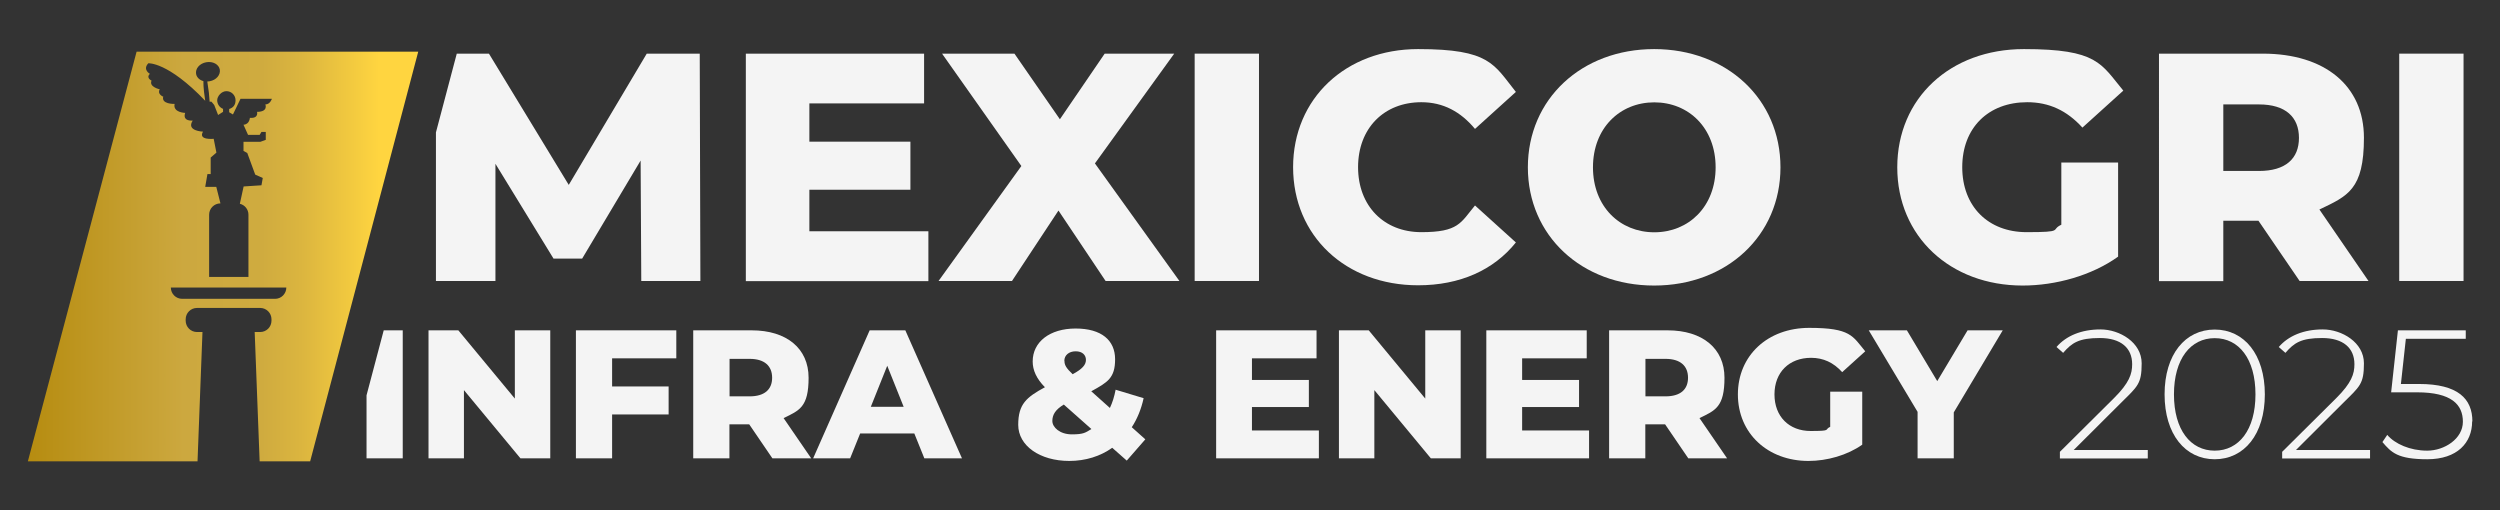 <?xml version="1.0" encoding="UTF-8"?>
<svg id="Layer_1" xmlns="http://www.w3.org/2000/svg" xmlns:xlink="http://www.w3.org/1999/xlink" version="1.1" viewBox="0 0 1920 392">
  <rect x="0" y="0" width="1920" height="392" fill="#333333" stroke="none"/>
  <!-- Generator: Adobe Illustrator 29.0.1, SVG Export Plug-In . SVG Version: 2.1.0 Build 192)  -->
  <defs>
    <style>
      .st0 {
        fill: #f4f4f4;
      }

      .st1 {
        fill: url(#linear-gradient);
      }
    </style>
    <linearGradient id="linear-gradient" x1="21.4" y1="197" x2="321.2" y2="197" gradientUnits="userSpaceOnUse">
      <stop offset="0" stop-color="#b68c10"/>
      <stop offset=".4" stop-color="#cca83f"/>
      <stop offset=".6" stop-color="#cfab3f"/>
      <stop offset=".7" stop-color="#dbb53f"/>
      <stop offset=".8" stop-color="#edc53f"/>
      <stop offset=".9" stop-color="#ffd540"/>
    </linearGradient>
  </defs>
  <g>
    <path class="st0" d="M713,177.7v38.2h-140.2V41.2h136.9v38.2h-88.1v29.4h77.6v36.9h-77.6v31.9h91.3Z"/>
    <path class="st0" d="M849.1,215.8l-36.2-54.1-35.7,54.1h-56.4l63.6-88.3-60.9-86.3h55.6l34.9,50.4,34.4-50.4h53.4l-60.9,84.3,64.9,90.3h-56.9Z"/>
    <path class="st0" d="M917.5,41.2h49.4v174.6h-49.4V41.2Z"/>
    <path class="st0" d="M993.1,128.5c0-53.1,40.7-90.8,96-90.8s58.1,11.7,75.1,32.9l-31.4,28.4c-11-13.2-24.4-20.5-41.2-20.5-28.7,0-48.6,20-48.6,49.9s20,49.9,48.6,49.9,30.2-7.2,41.2-20.5l31.4,28.4c-17,21.2-42.9,32.9-75.1,32.9-55.4,0-96-37.7-96-90.8Z"/>
    <path class="st0" d="M1173.4,128.5c0-52.4,41.2-90.8,97-90.8s97,38.4,97,90.8-41.2,90.8-97,90.8-97-38.4-97-90.8ZM1317.6,128.5c0-30.2-20.7-49.9-47.1-49.9s-47.1,19.7-47.1,49.9,20.7,49.9,47.1,49.9,47.1-19.7,47.1-49.9Z"/>
    <path class="st0" d="M1583,124.8h43.7v72.3c-20.2,14.5-47.9,22.2-73.3,22.2-55.6,0-96.3-37.7-96.3-90.8s40.7-90.8,97.3-90.8,59.1,11.2,76.3,31.9l-31.4,28.4c-12-13.2-25.7-19.5-42.4-19.5-29.9,0-49.9,19.7-49.9,49.9s20,49.9,49.4,49.9,18-1.7,26.7-5.7v-47.9Z"/>
    <path class="st0" d="M1734.4,169.5h-26.9v46.4h-49.4V41.2h79.8c47.6,0,77.6,24.7,77.6,64.6s-12.5,44.7-34.2,55.1l37.7,54.9h-52.9l-31.7-46.4ZM1734.9,80.2h-27.4v51.1h27.4c20.5,0,30.7-9.5,30.7-25.4s-10.2-25.7-30.7-25.7Z"/>
    <path class="st0" d="M1842.6,41.2h49.4v174.6h-49.4V41.2Z"/>
    <path class="st0" d="M422.6,253.7v98.3h-22.9l-43.4-52.4v52.4h-27.2v-98.3h22.9l43.4,52.4v-52.4h27.2Z"/>
    <path class="st0" d="M470.1,275.2v21.6h43.4v21.5h-43.4v33.7h-27.8v-98.3h77.1v21.5h-49.3Z"/>
    <path class="st0" d="M575.4,325.9h-15.2v26.1h-27.8v-98.3h44.9c26.8,0,43.7,13.9,43.7,36.4s-7,25.1-19.2,31l21.2,30.9h-29.8l-17.8-26.1ZM575.7,275.6h-15.4v28.8h15.4c11.5,0,17.3-5.3,17.3-14.3s-5.8-14.5-17.3-14.5Z"/>
    <path class="st0" d="M702.2,332.9h-41.6l-7.7,19.1h-28.4l43.4-98.3h27.4l43.5,98.3h-28.9l-7.7-19.1ZM694,312.4l-12.6-31.5-12.6,31.5h25.3Z"/>
    <path class="st0" d="M865.3,353.7l-11.1-9.8c-9.1,6.5-20.5,10.1-33,10.1-22.6,0-39.2-11.7-39.2-27.7s6.3-21.2,20.5-28.9c-6.5-6.6-9.4-13.1-9.4-19.8,0-15,13.1-25.3,33-25.3s30.3,9.1,30.3,23.6-5.8,17.7-18.3,24.6l14.3,12.8c2-4.2,3.4-8.8,4.4-14l21.5,6.5c-1.8,8.3-4.9,15.9-9.1,22.3l10.4,9.3-14.3,16.4ZM838.2,329.5l-21.2-18.8c-6.3,3.8-8.8,7.7-8.8,12.6s5.8,10.3,15,10.3,10.5-1.4,15-4.1ZM817.5,277.2c0,3.1,1.3,5.5,6.3,10.2,7.6-4.1,10.2-7.3,10.2-11s-2.7-6.6-7.9-6.6-8.7,3.1-8.7,7.3Z"/>
    <path class="st0" d="M1012.9,330.5v21.5h-78.9v-98.3h77.1v21.5h-49.6v16.6h43.7v20.8h-43.7v18h51.4Z"/>
    <path class="st0" d="M1121.8,253.7v98.3h-22.9l-43.4-52.4v52.4h-27.2v-98.3h22.9l43.4,52.4v-52.4h27.2Z"/>
    <path class="st0" d="M1220.4,330.5v21.5h-78.9v-98.3h77.1v21.5h-49.6v16.6h43.7v20.8h-43.7v18h51.4Z"/>
    <path class="st0" d="M1278.8,325.9h-15.2v26.1h-27.8v-98.3h44.9c26.8,0,43.7,13.9,43.7,36.4s-7,25.1-19.2,31l21.2,30.9h-29.8l-17.8-26.1ZM1279.1,275.6h-15.4v28.8h15.4c11.5,0,17.3-5.3,17.3-14.3s-5.8-14.5-17.3-14.5Z"/>
    <path class="st0" d="M1405.6,300.8h24.6v40.7c-11.4,8.1-27,12.5-41.3,12.5-31.3,0-54.2-21.2-54.2-51.1s22.9-51.1,54.8-51.1,33.3,6.3,43,18l-17.7,16c-6.7-7.4-14.5-11-23.9-11-16.8,0-28.1,11.1-28.1,28.1s11.2,28.1,27.8,28.1,10.1-1,15-3.2v-27Z"/>
    <path class="st0" d="M1500.5,316.8v35.2h-27.8v-35.7l-37.5-62.6h29.3l23.3,39,23.3-39h27l-37.6,63Z"/>
    <path class="st0" d="M1649.5,345.6v6.5h-67.5v-5.1l41.6-41.3c11.7-11.7,13.9-18.5,13.9-26,0-12.4-8.6-20.1-24.8-20.1s-21.5,3.7-28.2,11.4l-5.1-4.5c7.4-8.6,19.1-13.5,33.8-13.5s31.6,10,31.6,26-3.1,17.7-16,30.5l-36.2,36.1h57Z"/>
    <path class="st0" d="M1662.4,302.9c0-30.8,15.9-49.8,38.5-49.8s38.5,19.1,38.5,49.8-15.9,49.8-38.5,49.8-38.5-19.1-38.5-49.8ZM1732.2,302.9c0-27.4-12.8-43.2-31.3-43.2s-31.3,15.9-31.3,43.2,12.8,43.2,31.3,43.2,31.3-15.9,31.3-43.2Z"/>
    <path class="st0" d="M1820.2,345.6v6.5h-67.5v-5.1l41.6-41.3c11.7-11.7,13.9-18.5,13.9-26,0-12.4-8.6-20.1-24.8-20.1s-21.5,3.7-28.2,11.4l-5.1-4.5c7.4-8.6,19.1-13.5,33.8-13.5s31.6,10,31.6,26-3.1,17.7-16,30.5l-36.2,36.1h57Z"/>
    <path class="st0" d="M1898.6,323.6c0,16.4-11.4,29.1-34.4,29.1s-27.7-5.3-34.5-13.2l3.7-5.5c5.9,6.9,17.5,12.1,30.7,12.1s27.4-9.1,27.4-22.2-8.6-22.6-35.2-22.6h-19.9l5.2-47.6h52.1v6.5h-46l-3.8,34.7h14c29.9,0,40.9,11.4,40.9,28.8Z"/>
    <g>
      <polygon class="st0" points="537.4 41.2 496.7 41.2 436.8 142 375.5 41.2 350.8 41.2 334.8 101.7 334.8 215.8 380.5 215.8 380.5 125.8 425.1 198.6 447.1 198.6 492 123.3 492.5 215.8 537.9 215.8 537.4 41.2"/>
      <polygon class="st0" points="281.5 352 309.3 352 309.3 253.7 294.7 253.7 281.5 303.6 281.5 352"/>
    </g>
  </g>
  <path class="st1" d="M321.2,39.7H104.9L21.4,354.3h130.3l3.8-99.3h-4.2c-4.8,0-8.7-3.9-8.7-8.7v-1.1c0-4.8,3.9-8.7,8.7-8.7h48.5c4.8,0,8.7,3.9,8.7,8.7v1.1c0,4.8-3.9,8.7-8.7,8.7h-4.2l3.8,99.3h38.8L321.2,39.7ZM125.2,74.2s-4.7-2-2.5-5.6c0,0-8.5-1.8-6.3-6.7,0,0-4.5-2-1.3-5.2,0,0-5.8-3.2-1.2-8.1,0,0,14.9-1.3,43.7,28.8-.5-3.2-1.5-10.4-1.4-15.1-2.9-.8-5.1-2.8-5.6-5.5-.7-4.1,2.7-8.1,7.8-9,5.2-.9,9.7,1.7,10.4,5.6.7,4.1-2.7,8.1-7.8,9-.6.1-1.2.1-1.8.2l1.2,8.4.6,7.1h1.4l2.1,2.5,3,7.7,3.8-2.4v-2.3c-2.6-1-4.5-3.6-4.5-6.6s3.2-7,7.1-7,7,3.2,7,7-2,5.8-4.9,6.7v2.5l2.9,1.7,5.8-12h24.1s-1.3,4.3-5,4.3c0,0,2.4,5.7-6.4,5.7,0,0,1.5,5.2-5.5,4.6,0,0-.2,5-4.9,5.3l3.5,7.8h8.9l1.4-2.3h3.3v6.1l-4.1,1.5h-13v7s2.9,1.6,2.9,1.6l6.1,16.6,5.8,2.6-1,5.6-13.7.9-2.9,13.3c3.8.9,6.6,4.3,6.6,8.4v47.8h-30.2v-47.8c0-4.8,3.9-8.7,8.7-8.7h0l-3.2-12.7h-8.5l1.7-9.8h2.5v-12.7l4.4-3.8-2.1-10.6s-12.2,1.3-8.2-5.5c0,0-13.2-.4-7.9-8.5,0,0-8.1.9-5.8-5.9,0,0-9.6-.2-8.1-6.9,0,0-10.6.4-8.7-5.8ZM211.3,229.5h-71.4c-4.8,0-8.7-3.9-8.7-8.7h88.7c0,4.8-3.9,8.7-8.6,8.7Z"/>
</svg>